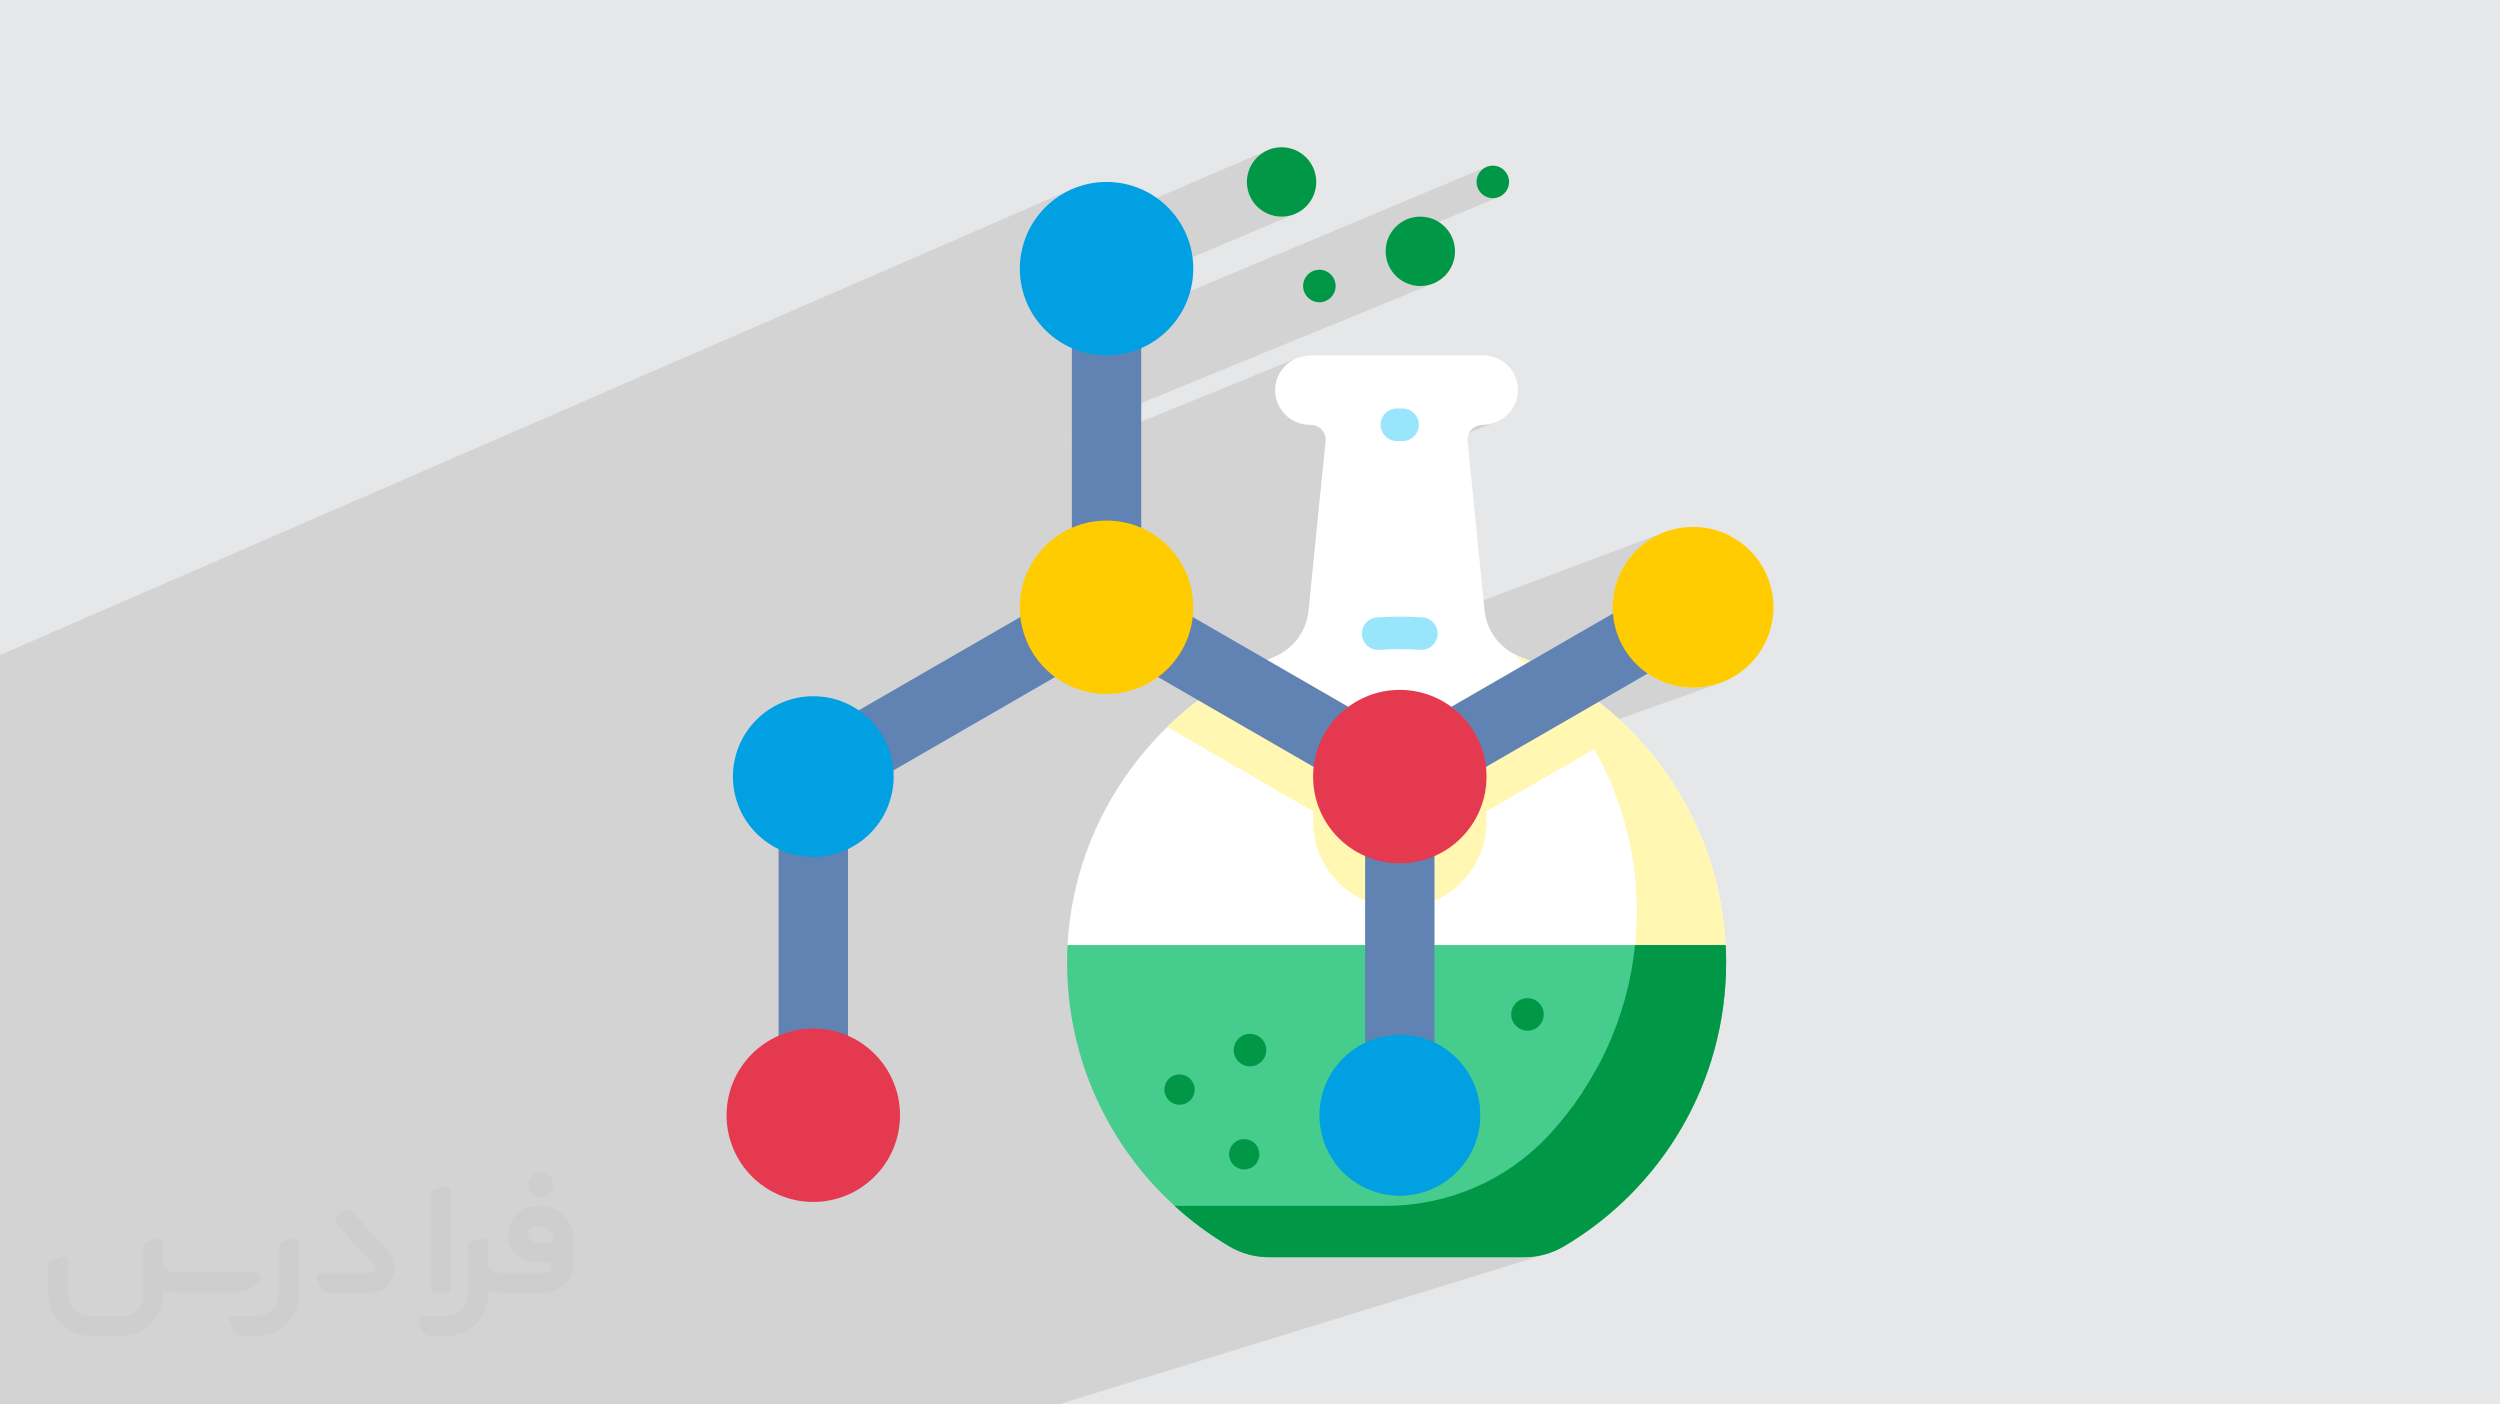 <?xml version="1.0" encoding="UTF-8"?>
<!DOCTYPE svg PUBLIC "-//W3C//DTD SVG 1.0//EN" "http://www.w3.org/TR/2001/REC-SVG-20010904/DTD/svg10.dtd">
<!-- Creator: CorelDRAW -->
<svg xmlns="http://www.w3.org/2000/svg" xml:space="preserve" width="94.192mm" height="52.917mm" version="1.0" style="shape-rendering:geometricPrecision; text-rendering:geometricPrecision; image-rendering:optimizeQuality; fill-rule:evenodd; clip-rule:evenodd"
viewBox="0 0 9404.92 5283.66"
 xmlns:xlink="http://www.w3.org/1999/xlink"
 xmlns:xodm="http://www.corel.com/coreldraw/odm/2003">
 <defs>
  <style type="text/css">
   <![CDATA[
    .fil4 {fill:#FFF7B2;fill-rule:nonzero}
    .fil9 {fill:#FECC00;fill-rule:nonzero}
    .fil10 {fill:#00A0E3;fill-rule:nonzero}
    .fil6 {fill:#009846;fill-rule:nonzero}
    .fil5 {fill:#46CC8D;fill-rule:nonzero}
    .fil7 {fill:#6183B3;fill-rule:nonzero}
    .fil11 {fill:#99E6FC;fill-rule:nonzero}
    .fil8 {fill:#E53950;fill-rule:nonzero}
    .fil3 {fill:white;fill-rule:nonzero}
    .fil2 {fill:#373435;fill-rule:nonzero;fill-opacity:0.031}
    .fil1 {fill:#2B2A29;fill-opacity:0.102}
    .fil0 {fill:#E6E7E8}
   ]]>
  </style>
 </defs>
 <g id="Layer_x0020_1">
  <polygon class="fil0" points="-0,0 9404.92,0 9404.92,5283.66 -0,5283.66 "/>
  <path class="fil1" d="M6491.93 3555.25l-3.24 -45.97 -4.89 -45.5 -6.51 -44.99 -8.12 -44.45 -9.68 -43.89 -11.21 -43.29 -12.72 -42.66 -14.2 -42.01 -15.64 -41.33 -17.05 -40.6 -18.44 -39.85 -19.79 -39.07 -21.12 -38.27 -22.42 -37.42 -23.67 -36.55 -24.9 -35.67 -26.12 -34.73 -27.28 -33.77 -28.43 -32.78 -29.55 -31.76 -18.37 -18.42 0.17 -0.1 -12.52 -12.3 -12.69 -12.11 -12.87 -11.94 -0.21 -0.19 209.07 -75.04c5384.6,5113.59 693.95,659.02 0,0l159.6 -57.27 -28.97 7.45 -30.01 4.58 -30.91 1.56 -30.91 -1.56 -30.01 -4.58 -28.97 -7.45 -27.78 -10.16 -26.42 -12.73 -24.93 -15.15 -4.93 -3.68 -63.53 -60.34 -13.18 -17.62 -15.15 -24.93 -12.73 -26.42 -10.16 -27.78 -1.73 -6.72 403.45 -148.42 -403.45 148.42 -5.72 -22.25 -4.58 -30.01 -0.39 -7.73 235.89 -136.19 11.89 -6.09 12.21 -4.76 -259.78 96.34 0.17 -3.39 4.58 -30.01 7.45 -28.97 10.16 -27.78 12.73 -26.42 15.15 -24.93 17.4 -23.26 19.51 -21.47 21.47 -19.51 23.26 -17.4 24.93 -15.15 26.42 -12.73 -436.86 164.1 -488.33 -463.76 -358.31 140.8 -45.08 450.81 -1.96 14.46 -2.95 14.16 -3.88 13.81 -4.79 13.42 -5.69 13.01 -6.53 12.55 -7.36 12.06 -8.15 11.53 -8.91 10.96 -9.63 10.36 -10.32 9.73 -10.99 9.05 -11.62 8.34 -3.89 2.42 341.82 -129.21 12.21 -2.07 10.55 -0.67 10.58 -0.58 10.6 -0.5 10.62 -0.4 10.65 -0.32 10.66 -0.23 10.68 -0.14 10.69 -0.05 10.7 0.04 10.71 0.13 10.71 0.22 10.72 0.3 10.72 0.39 10.72 0.49 10.72 0.57 10.71 0.66 12.22 2.05 11.22 4.3 6.6 4.16 433.51 -162.84 -488.33 -463.76 298.39 -117.25 -11.51 3.75 -11.89 2.75 -12.21 1.69 -12.47 0.58 -12.01 1.3 -11.07 3.67 -237.74 93.51 -35.88 -34.06 -305.48 120.55 -4.97 49.73 346.33 -136.22 -35.88 -34.06 20.39 -8.05 10.39 -5.64 9.06 -7.47 7.47 -9.06 5.64 -10.39 3.56 -11.47 1.24 -12.33 -1.24 -12.33 -3.56 -11.47 -5.64 -10.39 -7.47 -9.06 -9.06 -7.47 -10.39 -5.64 -11.47 -3.56 -12.33 -1.24 -21.66 0 -12.33 1.24 -11.48 3.56 -246.02 98.01 -0.85 -3.79 -4.76 -10.39 -6.72 -9.13 -8.42 -7.6 -9.87 -5.77 -11.04 -3.67 -11.98 -1.29 -3.68 0 -13.72 -0.71 -13.32 -2.1 -12.83 -3.39 -12.28 -4.63 -11.65 -5.8 -10.96 -6.89 -10.18 -7.91 -9.36 -8.87 -8.44 -9.74 -7.46 -10.54 -6.41 -11.28 -5.28 -11.94 -4.08 -12.54 -2.82 -13.06 -1.48 -13.5 -0.07 -13.89 1.28 -12.96 2.55 -12.52 3.75 -12.04 4.87 -11.49 5.95 -10.88 6.93 -10.23 7.86 -9.53 8.72 -8.75 9.5 -7.94 10.21 -7.05 10.85 -6.12 11.43 -5.13 -848.99 345.92 0 -69.3 1361.62 -557.4 -11.99 4.38 -12.5 3.22 -12.96 1.99 -13.34 0.67 -13.34 -0.67 -12.96 -1.99 -12.5 -3.22 -11.99 -4.38 -11.4 -5.49 -10.75 -6.54 -10.04 -7.51 -9.27 -8.43 -8.43 -9.27 -7.51 -10.04 -6.54 -10.75 -5.49 -11.4 -4.38 -11.99 -3.22 -12.5 -1.99 -12.96 -0.67 -13.34 0.67 -13.34 1.99 -12.96 0.64 -2.48 423.73 -175.98 -11.47 3.56 -12.33 1.24 -12.33 -1.24 -11.48 -3.56 -10.38 -5.64 -9.06 -7.47 -7.47 -9.06 -5.64 -10.38 -3.56 -11.48 -1.24 -12.33 1.24 -12.33 3.56 -11.47 5.64 -10.39 7.47 -9.06 9.06 -7.47 10.38 -5.64 -1559.75 653.28 0 -122.02 839.67 -354.52 -11.99 4.38 -12.5 3.22 -12.96 1.99 -13.34 0.67 -13.34 -0.67 -12.96 -1.99 -12.5 -3.22 -11.99 -4.38 -11.41 -5.49 -10.75 -6.54 -10.04 -7.51 -9.27 -8.43 -8.43 -9.27 -7.51 -10.04 -6.54 -10.75 -5.49 -11.41 -4.38 -11.99 -3.22 -12.5 -1.99 -12.96 -0.67 -13.34 0.67 -13.34 1.99 -12.96 3.22 -12.5 4.38 -11.99 5.49 -11.4 6.54 -10.75 7.51 -10.04 8.43 -9.27 9.27 -8.43 10.04 -7.51 10.75 -6.54 11.41 -5.49 -930.47 400.02 0.41 -3.26 2.88 -16.06 3.64 -15.79 4.39 -15.49 5.13 -15.16 5.84 -14.81 6.53 -14.46 7.2 -14.06 7.86 -13.67 8.49 -13.23 9.1 -12.79 9.69 -12.32 10.25 -11.84 10.79 -11.33 11.33 -10.79 11.84 -10.25 12.32 -9.69 12.79 -9.1 13.23 -8.49 13.67 -7.86 14.06 -7.2 14.46 -6.53 -4035.84 1754.06 0 150.92 0 38.26 0 76.45 0 131.93 0 108.38 0 61.56 0 40.99 0 10.27 0 8.79 0 95.61 0 86.42 0 61.55 0 69.99 0 164.34 0 1.28 0 24.66 0 29.94 0 4.02 0 7.41 0 6.16 0 67.14 0 31.74 0 3.94 0 41.36 0 3.49 0 3.61 0 4.66 0 0.36 0 169.87 0 70.54 0 9.83 0 125.17 0 40.57 0 62.84 0 2.21 0 2.09 0 20.03 0 33.12 0 18.68 0 35.68 0 19.65 0 32.97 0 64.88 0 1.61 0 14.7 0 34.17 0 19.61 0 0.01 0 26.22 0 64.76 0 12.14 0 6.08 0 6.43 0 26.67 0 81.79 0 45.3 0 44.33 0 42.22 0 8.52 0 42.72 0 0.01 0 49.54 0 7.89 0 23.79 0 53.73 0 97.1 0 45.93 0 20.84 273.14 0 20 0 270.13 0 31.94 0 54 0 112.15 0 94.83 0 78.82 0 73.03 0 63.11 0 12.11 0 26.29 0 5.49 0 51.6 0 136.41 0 204.89 0 136.25 0 173.9 0 162.28 0 130.97 0 6.23 0 90.47 0 4.22 0 34.42 0 57.75 0 12.07 0 6.94 0 127.31 0 8.05 0 205.36 0 97.6 0 0.03 0 82.92 0 142.78 0 37.63 0 0.03 0 913.72 0 0.03 0 42.3 0 0.03 0 1839.13 -567.07 -9.38 2.71 0 0.01 -9.47 2.41 0 0.01 -9.55 2.08 0 0.01 -9.62 1.78 0 0.01 -9.68 1.45 0 0.01 -9.73 1.13 0 0.01 -9.78 0.8 0 0.01 -9.81 0.49 0 0.01 -9.85 0.15 -959.32 0 -9.83 -0.15 0 -0.01 -9.79 -0.48 0 -0.01 -9.76 -0.81 0 -0.01 -4.02 -0.47 726.15 -230.25 20.25 -6.66 20.06 -7.16 19.86 -7.67 19.66 -8.18 19.44 -8.67 19.22 -9.16 18.98 -9.65 18.73 -10.13 18.47 -10.62 18.21 -11.09 17.93 -11.57 17.65 -12.03 17.34 -12.51 17.04 -12.97 16.73 -13.43 16.4 -13.89 16.07 -14.34 15.72 -14.79 15.36 -15.23 15 -15.68 16.59 -18.17 16.25 -18.5 15.88 -18.82 15.51 -19.14 15.13 -19.45 3.53 -4.73 123.15 -39.65 -11.47 3.56 -12.33 1.24 -8.37 -0.57 -8.02 -1.65 -7.6 -2.67 -7.1 -3.59 -6.54 -4.45 -5.89 -5.24 -5.17 -5.95 -4.38 -6.59 7.27 -11.16 7.14 -11.25 4.76 -7.68 0.85 -1.35 0.42 -0.69 1 -1.62 6.91 -11.41 3.93 -6.66 0.5 -0.83 0.34 -0.59 2.02 -3.41 6.66 -11.57 2.32 -4.12 1.02 -1.77 0.92 -1.69 2.3 -4.07 6.42 -11.72 -0.06 0.02 2.35 -4.28 11.51 -22.01 11.07 -22.26 10.64 -22.52 10.19 -22.76 9.75 -23 9.31 -23.23 8.84 -23.45 8.38 -23.68 7.91 -23.9 7.44 -24.1 6.95 -24.32 6.47 -24.51 5.98 -24.72 4.23 -19.23 1433.56 1595.56 -1433.56 -1595.56 1.25 -5.67 0.84 -4.22 0.66 -3.3 0.64 -0.22 358.54 -119.43 1547.85 1728.41 -1547.85 -1728.41 0.01 0 -0.01 0zm-672.09 1161.5l0.54 -0.17 0 0.01 -0.54 0.16zm311.92 -2245.51l4.22 5.64 19.51 21.47 21.47 19.51 18.33 13.72 -63.53 -60.34z"/>
  <g id="_2930827790352">
   <path class="fil2" d="M1125.4 4672.59l0 197.03c0,20.41 -3.74,40.82 -11.66,59.56 -7.92,18.74 -19.16,36.25 -33.74,50.4 -14.58,14.58 -31.65,25.82 -50.4,33.74 -18.74,7.92 -39.15,11.66 -59.56,11.66l-60.82 0c-7.08,0 -14.16,-2.08 -19.99,-6.25 -5.83,-4.16 -10.41,-9.58 -12.92,-16.25l-11.24 -29.16c-0.83,-2.5 -1.25,-5.41 -1.25,-8.33 0,-2.92 1.25,-5.42 2.92,-7.92 1.67,-2.5 3.74,-4.16 6.25,-5.41 2.5,-1.25 5.41,-2.09 7.91,-1.67l86.23 0c22.08,0 42.91,-8.75 58.73,-24.57 15.41,-15.42 24.15,-36.65 24.15,-58.73l0 -179.12c0,-3.33 1.26,-6.66 3.33,-9.58 2.09,-2.92 5,-5 7.92,-6.25l40.82 -15.83c2.5,-0.84 5.41,-1.25 8.33,-0.84 2.92,0.42 5.42,1.26 7.5,2.92 2.09,1.67 4.17,3.75 5.42,6.25 1.25,2.92 2.08,5.83 2.08,8.33z"/>
   <path class="fil2" d="M2033.88 4536.8l-15 0c-59.57,0 -109.13,48.73 -108.31,107.88 0.42,27.5 12.08,54.16 31.66,73.32 19.57,19.57 46.23,30.4 74.14,30.4l39.57 0c5.42,0 10.41,2.08 14.17,5.83 3.74,3.74 5.83,8.75 5.83,14.16 0,5.42 -2.09,10.41 -5.83,14.17 -3.75,3.74 -8.75,5.83 -14.17,5.83l-179.11 0c-10.83,0 -20.83,-4.58 -28.33,-12.08 -7.5,-7.5 -11.66,-17.91 -12.08,-28.33l0 -74.98c0,-2.92 -0.83,-5.41 -2.08,-7.92 -1.25,-2.5 -3.33,-4.57 -5.42,-6.24 -2.08,-1.67 -4.99,-2.51 -7.5,-2.92 -2.92,-0.42 -5.41,0 -8.33,0.83l-41.24 15.83c-2.92,1.25 -5.83,3.33 -7.92,6.25 -2.08,2.92 -2.92,6.25 -2.92,9.58l0 179.12c0,22.08 -8.75,43.32 -24.15,58.73 -15.42,15.42 -36.65,24.57 -58.73,24.57l-86.64 0.01c-2.92,0 -5.42,0.83 -7.92,2.08 -2.5,1.25 -4.58,3.33 -6.25,5.42 -1.66,2.5 -2.5,4.99 -2.92,7.5 -0.41,2.92 0,5.41 1.26,8.33l11.24 29.16c2.5,6.67 7.08,12.5 12.91,16.66 5.83,4.16 12.91,6.25 20,5.83l60.81 0c41.24,0 80.81,-16.25 109.97,-45.82 29.16,-29.16 45.81,-68.74 45.81,-109.97l0 -18.32c15.84,7.91 33.33,12.08 50.82,12.08l157.03 0c30.41,0 59.99,-12.08 81.65,-33.74 21.66,-21.67 33.74,-50.82 33.74,-81.65l0 -85.81c0,-33.32 -13.33,-65.39 -36.65,-89.14 -23.74,-23.74 -55.82,-36.65 -89.14,-36.65zm50.39 136.2l-66.64 0c-7.92,0 -15.42,-2.5 -21.25,-7.91 -5.83,-5.42 -9.59,-12.5 -10.41,-20.42 0,-4.16 0.42,-8.75 2.08,-12.91 1.67,-4.16 3.75,-7.91 6.67,-10.82 5.83,-5.42 13.75,-8.76 21.66,-8.76l7.09 0c16.25,0 31.65,6.25 42.9,17.91 11.66,11.25 17.91,26.66 17.91,42.91z"/>
   <path class="fil2" d="M1694.39 4478.9l0 367.39c0,2.08 -0.42,4.57 -1.25,6.66 -0.84,2.09 -2.09,4.16 -3.75,5.83 -1.67,1.67 -3.33,2.92 -5.41,3.74 -2.09,0.84 -4.16,1.26 -6.67,1.26l-40.82 0c-2.08,0 -4.58,-0.42 -6.66,-1.26 -2.09,-0.83 -4.16,-2.08 -5.42,-3.74 -1.66,-1.67 -2.92,-3.74 -3.74,-5.83 -0.83,-2.09 -1.25,-4.58 -1.25,-6.66l0 -351.57c0,-3.32 0.83,-6.66 2.92,-9.58 2.08,-2.92 4.58,-5 7.91,-6.25l40.83 -15.83c2.5,-0.84 5.41,-1.25 8.33,-1.25 2.92,0.41 5.41,1.25 7.5,2.92 2.5,1.66 4.16,3.74 5.41,6.24 1.25,2.09 2.09,5 2.09,7.92z"/>
   <path class="fil2" d="M1391.56 4863.79l-153.7 0c-7.08,0 -14.17,-2.09 -20,-6.25 -5.83,-4.16 -10.41,-9.99 -13.33,-16.66l-11.24 -28.74c-0.83,-2.51 -1.25,-5.42 -0.83,-8.34 0.41,-2.92 1.25,-5.41 2.92,-7.91 1.66,-2.51 3.74,-4.16 6.24,-5.42 2.51,-1.25 5.42,-2.08 7.92,-2.08l184.11 0c3.33,0 6.66,-1.25 9.58,-2.92 2.93,-2.09 5,-4.58 6.67,-7.92 1.25,-3.33 1.67,-6.66 1.25,-9.99 -0.42,-3.33 -2.08,-6.67 -4.16,-9.17l-141.63 -154.12c-2.92,-3.33 -4.58,-7.92 -4.58,-12.5 0,-4.58 2.09,-8.75 5.83,-12.08l29.58 -27.49c3.33,-2.92 7.92,-4.58 12.5,-4.58 4.58,0.42 8.75,2.09 12.08,5.83l140.37 152.87c55.41,59.57 12.5,157.46 -69.56,157.46z"/>
   <path class="fil2" d="M977.53 4817.97l-20 17.07c-20.83,17.91 -47.49,27.91 -74.98,27.91l-211.19 0c-19.57,0 -39.15,-4.16 -57.06,-12.49l0 16.25c0,20.82 -4.16,41.65 -12.08,60.81 -7.91,19.16 -19.57,36.65 -34.57,51.65 -14.58,14.58 -32.07,26.24 -51.65,34.58 -19.16,7.91 -39.99,12.07 -60.82,12.07l-114.55 0.01c-20.83,0 -41.66,-4.17 -60.82,-12.08 -19.16,-7.92 -36.65,-19.58 -51.65,-34.58 -14.58,-14.58 -26.24,-32.07 -34.57,-51.65 -7.92,-19.16 -12.08,-39.98 -12.08,-60.81l0 -107.89c0,-3.33 1.25,-6.66 2.92,-9.58 2.09,-2.92 4.58,-5 7.92,-6.25l40.82 -15.83c2.5,-0.84 5.41,-1.26 8.33,-0.84 2.92,0.42 5.42,1.25 7.5,2.92 2.09,1.67 4.16,3.75 5.42,6.25 1.25,2.5 2.08,5 2.08,7.92l0 128.71c0,20.83 8.34,40.82 22.92,55.41 14.58,14.58 34.57,22.91 55.4,22.91l125.79 0c20.83,0 40.41,-8.34 54.99,-22.92 14.58,-14.58 22.92,-34.57 22.92,-55.4l0 -184.11c0,-3.33 1.25,-6.67 2.92,-9.59 2.08,-2.92 4.57,-4.99 7.91,-6.24l40.82 -15.84c2.51,-0.83 5.42,-1.25 8.34,-0.83 2.92,0.42 5.41,1.25 7.91,2.92 2.51,1.67 4.17,3.74 5.42,6.25 1.25,2.5 2.08,5.41 2.08,7.91l0 70.4c0,11.66 4.58,23.32 12.92,31.65 8.33,8.34 19.57,13.33 31.65,13.33l307.4 0c3.33,0 7.09,0.84 9.59,2.92 2.92,2.09 5,5 6.25,7.92 1.25,3.33 1.25,6.66 0.41,10.41 0,3.74 -2.08,6.66 -4.57,8.75z"/>
   <path class="fil2" d="M2033.88 4503.89c25.82,0 47.07,-21.25 47.07,-47.07 0,-25.83 -21.25,-47.07 -47.07,-47.07 -25.83,0 -47.08,21.24 -47.08,47.07 0,25.82 21.25,47.07 47.08,47.07z"/>
  </g>
  <g id="_2930827793184">
   <path class="fil3" d="M5716.66 2470.07c-72.83,-29.32 -124.05,-95.72 -131.87,-173.84l-63.7 -637.08c-3.29,-32.87 22.58,-61.21 55.61,-61.26 67.06,-0.09 125.98,-49.23 133.2,-115.9 8.54,-78.59 -52.81,-145.07 -129.67,-145.07l-648.77 0.01c-70.26,0 -130.72,54 -134.03,124.18 -3.53,74.94 56.18,136.79 130.34,136.79l3.68 0c32.96,0 58.71,28.46 55.44,61.26l-63.88 638.82c-7.79,77.88 -58.66,144.18 -131.11,173.8 -433.93,177.34 -749.82,595.08 -775.82,1083.46l1237.92 130.49 1237.96 -130.49c-25.56,-492.83 -338.95,-909.52 -775.29,-1085.18l0 0z"/>
   <path class="fil4" d="M6157.56 3427.25c0,55.74 -3.68,110.6 -10.81,164.38l345.19 -36.38c-25.56,-492.83 -338.95,-909.51 -775.28,-1085.17 -9.39,-3.77 -18.41,-8.19 -27.04,-13.13 287.32,228.76 467.93,580.75 467.93,970.3l0.01 0z"/>
   <path class="fil4" d="M5592.25 3089.57c0,-12.34 -0.69,-24.51 -2.02,-36.49l538.52 -310.92c-66.32,-66.05 -140.07,-124.63 -219.9,-174.4l-449.13 259.31c-54.17,-40.04 -121.17,-63.71 -193.7,-63.71 -72.53,0 -139.52,23.67 -193.7,63.71l-458.88 -264.94c-80.48,49.23 -155.09,107.36 -222.38,172.96l550.77 317.98c-1.34,11.98 -2.03,24.16 -2.03,36.5 0,133.78 80.52,248.73 195.73,299.08l0 284.6 118.42 12.49 142.54 -15.03 0 -282.06c115.22,-50.34 195.73,-165.3 195.73,-299.08l0 0z"/>
   <path class="fil5" d="M4016.06 3555.25c-1.15,21.61 -1.74,43.37 -1.74,65.24 0,455.1 245.24,852.91 610.78,1068.51 45.17,26.65 96.69,40.65 149.13,40.65l959.32 0c52.55,0 104.17,-14.03 149.42,-40.73 365.46,-215.61 610.64,-613.39 610.64,-1068.43 0,-21.89 -0.57,-43.63 -1.69,-65.24l-2475.86 0z"/>
   <path class="fil6" d="M6491.93 3555.25l-340.91 0c-28.29,275.74 -146.96,524.72 -325.9,716.79 -157.93,169.52 -380.22,264.37 -611.92,264.37l-775.04 0c-6.79,0 -13.57,-0.24 -20.32,-0.7 63.39,57.94 132.83,109.39 207.26,153.3 45.17,26.65 96.69,40.65 149.13,40.65l959.32 0c52.55,0 104.17,-14.03 149.42,-40.73 365.46,-215.61 610.64,-613.39 610.64,-1068.43 0.02,-21.9 -0.56,-43.64 -1.68,-65.25l0 0z"/>
   <circle class="fil6" cx="4821.2" cy="684.49" r="130.49"/>
   <circle class="fil6" cx="5343.15" cy="945.47" r="130.49"/>
   <path class="fil7" d="M6482.26 2219.35c-36.04,-62.41 -115.83,-83.79 -178.25,-47.77l-1037.98 599.27 -972.73 -561.6 0 -1198.55c0,-72.07 -58.41,-130.49 -130.48,-130.49 -72.07,0 -130.49,58.42 -130.49,130.49l0 1198.55 -1037.98 599.27c-40.37,23.3 -65.24,66.38 -65.24,113.01l0 1273.89c0,72.07 58.41,130.49 130.48,130.49 72.07,0 130.49,-58.42 130.49,-130.49l0 -1198.55 972.73 -561.61 972.74 561.61 0 1198.55c0,72.07 58.41,130.49 130.48,130.49 72.07,0 130.49,-58.42 130.49,-130.49l0 -1198.55 1037.98 -599.27c62.41,-36.05 83.79,-115.84 47.76,-178.26l0 0z"/>
   <circle class="fil8" cx="5266.03" cy="2921.54" r="326.22"/>
   <circle class="fil9" cx="4162.81" cy="2284.59" r="326.22"/>
   <circle class="fil9" cx="6369.25" cy="2284.59" r="302.3"/>
   <circle class="fil10" cx="3059.59" cy="2921.54" r="302.3"/>
   <circle class="fil10" cx="5266.03" cy="4195.43" r="302.3"/>
   <circle class="fil8" cx="3059.59" cy="4195.43" r="326.22"/>
   <circle class="fil10" cx="4162.81" cy="1010.71" r="326.22"/>
   <path class="fil10" d="M5266.04 3893.13c-2.14,0 -4.27,0.03 -6.4,0.08 35.66,49.6 56.64,110.44 56.64,176.19 0,164.82 -131.91,298.83 -295.91,302.23 54.88,76.35 144.45,126.1 245.67,126.1 166.95,0 302.3,-135.35 302.3,-302.3 -0.01,-166.96 -135.36,-302.3 -302.3,-302.3z"/>
   <path class="fil11" d="M5184.44 2444.75c-31.9,0 -58.78,-24.73 -60.98,-57.02 -2.28,-33.71 23.18,-62.88 56.89,-65.16 56.21,-3.81 113.68,-3.84 170.8,-0.09 33.71,2.21 59.24,31.33 57.03,65.04 -2.21,33.71 -31.23,59.27 -65.04,57.02 -51.71,-3.39 -103.7,-3.37 -154.52,0.08 -1.42,0.1 -2.82,0.14 -4.2,0.14l0.01 -0.01z"/>
   <path class="fil11" d="M5276.57 1659.08l-21.66 0c-33.79,0 -61.17,-27.39 -61.17,-61.17 0,-33.78 27.38,-61.17 61.17,-61.17l21.66 0c33.78,0 61.17,27.39 61.17,61.17 0,33.78 -27.39,61.17 -61.17,61.17l0 0z"/>
   <circle class="fil6" cx="4702.46" cy="3950.34" r="61.17"/>
   <circle class="fil6" cx="4680.64" cy="4342.33" r="57.02"/>
   <circle class="fil6" cx="4437.34" cy="4099.03" r="57.02"/>
   <path class="fil6" d="M6007.36 4138.37c33.78,0 61.17,-27.39 61.17,-61.17 0,-33.21 -26.47,-60.24 -59.47,-61.15 -16.96,31.37 -35.24,61.94 -54.77,91.6 10.56,18.35 30.37,30.71 53.07,30.71z"/>
   <circle class="fil6" cx="5615.88" cy="684.35" r="61.17"/>
   <circle class="fil6" cx="4963.44" cy="1075.95" r="61.17"/>
   <circle class="fil6" cx="5746.37" cy="3816.23" r="61.17"/>
  </g>
 </g>
</svg>
